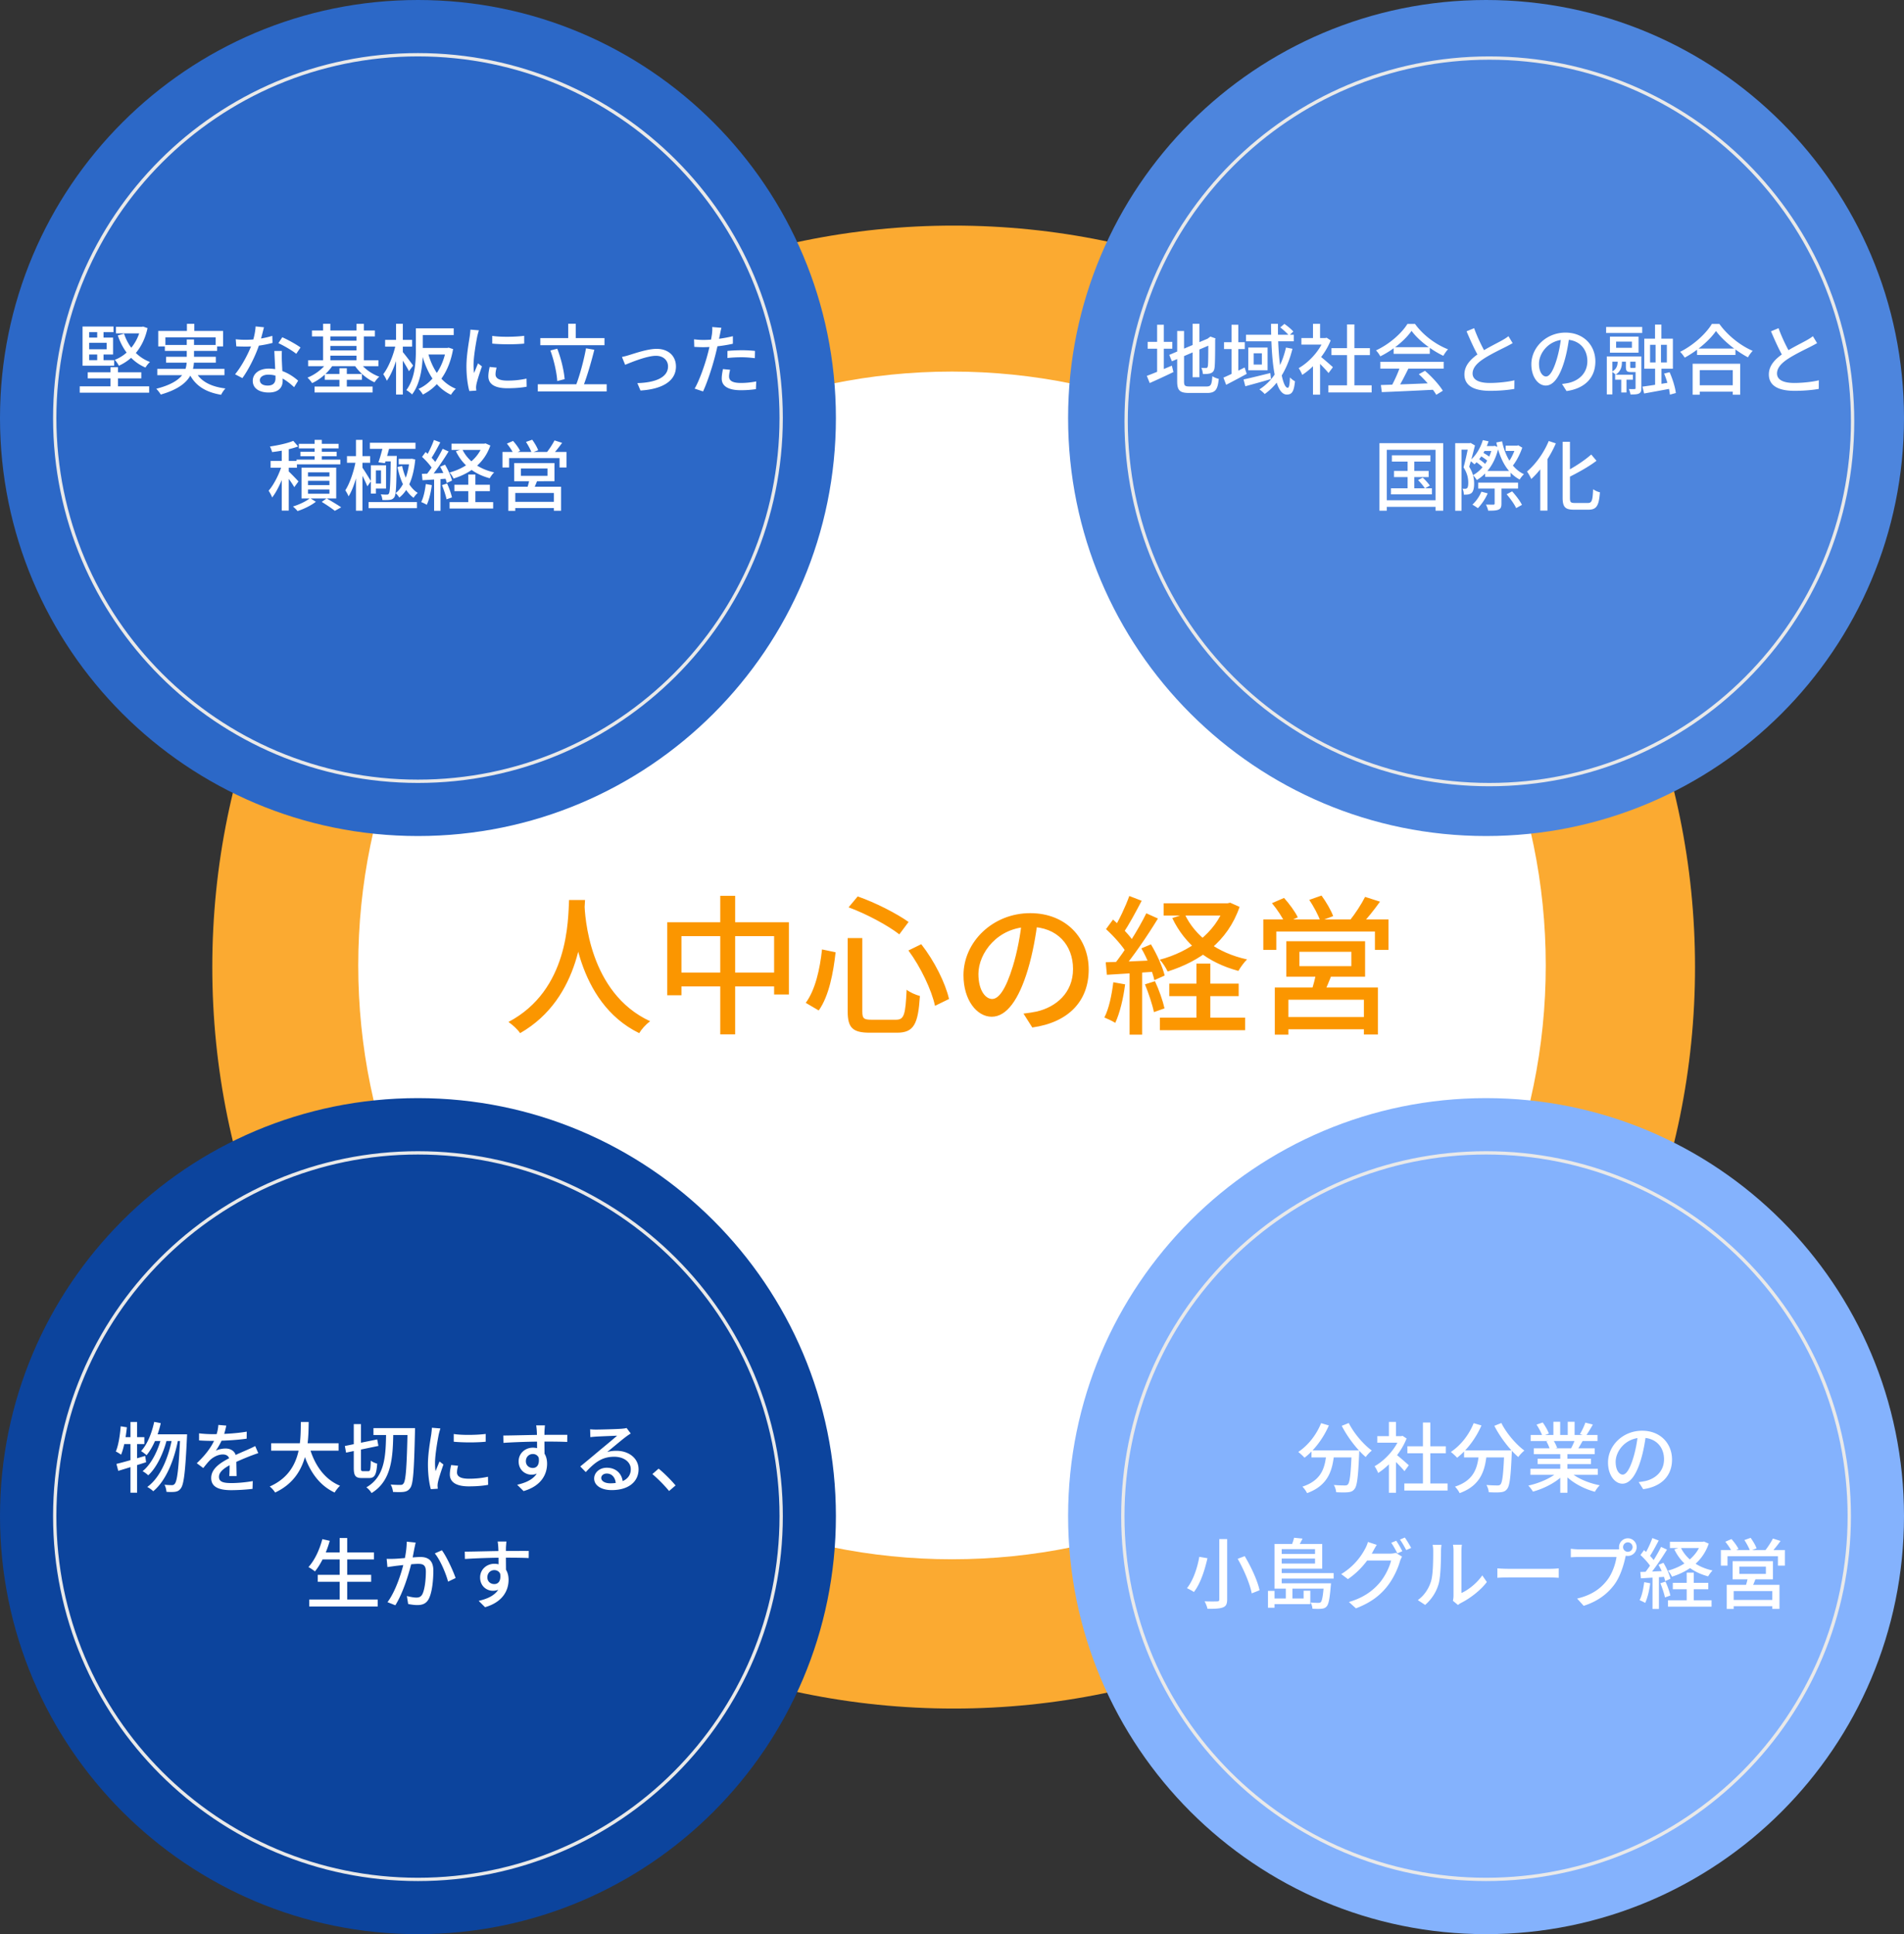 <svg width="574" height="583" viewBox="0 0 574 583" fill="none" xmlns="http://www.w3.org/2000/svg"><rect x="0" y="0" width="574" height="583" fill="#333333" stroke="none"/><path d="M511 291.5C511 414.936 410.936 515 287.5 515S64 414.936 64 291.5 164.064 68 287.5 68 511 168.064 511 291.5z" fill="#FBAA31"/><path d="M466 291c0 98.859-80.141 179-179 179s-179-80.141-179-179 80.141-179 179-179 179 80.141 179 179z" fill="#fff"/><path d="M391.737 286.9v4.319h15.656V286.9h-15.656zm-3.96-3.195h23.755v10.708h-23.755v-10.708zm9.043 9.268l4.814.36c-.854 2.295-1.844 4.634-2.654 6.254l-3.734-.585c.63-1.755 1.304-4.274 1.574-6.029zm-12.507 4.679h31.088v14.172h-4.229v-10.483h-22.765v10.528h-4.094v-14.217zm2.25 8.908h26.454v3.689h-26.454v-3.689zm-5.714-29.423h37.747v9.178h-4.095v-5.534h-29.738v5.534h-3.914v-9.178zm30.683-6.794l4.499 1.44c-1.844 2.564-3.959 5.219-5.669 6.974l-3.419-1.35c1.575-1.935 3.509-4.904 4.589-7.064zm-28.074 1.89l3.645-1.575c1.574 1.755 3.374 4.184 4.139 5.849l-3.869 1.755c-.675-1.665-2.385-4.184-3.915-6.029zm11.248-.99l3.689-1.305c1.35 1.845 2.924 4.499 3.509 6.209l-3.869 1.44c-.585-1.71-2.024-4.409-3.329-6.344zm-43.91 1.035h19.66v3.689h-19.66v-3.689zm1.709 24.205h20.921v3.779h-20.921v-3.779zm-2.834 10.257h25.689v3.779h-25.689v-3.779zm19.571-34.462h.809l.81-.18 2.835 1.26c-3.6 10.482-11.878 16.376-21.686 19.48-.494-1.079-1.529-2.699-2.384-3.554 8.908-2.384 16.736-7.963 19.616-16.331v-.675zm-12.103 3.239c3.195 6.794 9.943 11.743 18.806 13.677-.855.81-2.024 2.43-2.609 3.464-9.268-2.474-16.107-7.918-19.931-15.926l3.734-1.215zm3.554 14.937h4.185v18.671h-4.185v-18.671zm-20.245-20.381l3.734 1.44c-1.754 3.329-3.869 7.334-5.624 9.808l-2.879-1.26c1.665-2.609 3.689-6.928 4.769-9.988zm5.129 5.219l3.509 1.575c-3.149 5.174-7.513 11.562-10.887 15.521l-2.52-1.439c3.329-4.094 7.513-10.798 9.898-15.657zm-12.147 4.769l2.114-2.879c2.43 2.114 5.264 4.994 6.434 7.018l-2.205 3.285c-1.17-2.115-3.959-5.264-6.343-7.424zm10.662 5.804l2.88-1.215c1.799 2.97 3.554 6.884 4.139 9.403l-3.105 1.395c-.54-2.52-2.159-6.569-3.914-9.583zm-10.752 4.184c4.004-.09 9.807-.36 15.656-.63l-.045 3.419c-5.444.405-11.022.72-15.251.99l-.36-3.779zm11.832 6.659l3.014-.945c1.215 2.564 2.385 5.938 2.88 8.188l-3.195 1.125c-.45-2.25-1.619-5.714-2.699-8.368zm-9.538-.63l3.554.63c-.54 4.274-1.619 8.728-2.969 11.607-.765-.495-2.385-1.26-3.284-1.62 1.394-2.699 2.204-6.703 2.699-10.617zm4.904-4.274h3.779v20.065h-3.779v-20.065zm-27.669-14.532c-.585 4.634-1.484 9.898-2.969 14.892-2.744 9.177-6.434 14.306-10.933 14.306-4.454 0-8.503-4.994-8.503-12.507 0-10.033 8.818-18.716 20.111-18.716 10.797 0 17.636 7.559 17.636 17.007 0 9.447-6.029 15.926-17.006 17.456l-2.655-4.184c1.575-.18 2.88-.405 4.004-.63 5.759-1.35 10.933-5.579 10.933-12.822 0-7.154-4.724-12.688-13.002-12.688-9.763 0-15.522 7.964-15.522 14.172 0 5.174 2.25 7.559 4.139 7.559 2.025 0 4.139-2.97 6.254-9.898 1.305-4.274 2.294-9.403 2.744-14.082l4.769.135zm-57.317 5.489h4.409v22.09c0 2.159.45 2.519 2.789 2.519h7.379c2.474 0 2.834-1.574 3.194-9.043.99.81 2.789 1.575 4.004 1.89-.54 8.458-1.8 11.067-6.928 11.067h-8.144c-5.218 0-6.703-1.484-6.703-6.433v-22.09zm.27-9.268l2.744-3.285c5.354 1.845 11.788 5.174 15.342 7.694l-2.79 3.734c-3.464-2.699-9.897-6.164-15.296-8.143zm-8.008 12.687l4.094.855c-.675 6.118-1.98 13.182-5.084 17.546l-3.914-2.295c2.879-3.914 4.274-10.167 4.904-16.106zm26.049.315l3.869-1.89c3.959 5.039 7.288 11.743 8.368 16.512l-4.229 2.069c-.99-4.679-4.274-11.652-8.008-16.691zm-72.704-8.503h36.667v21.775h-4.454v-17.591h-27.939v17.816h-4.274v-22zm2.25 15.161h32.482v4.184h-32.482v-4.184zm13.722-23.125h4.499v41.751h-4.499v-41.751zm-45.575 1.26h4.814c-.405 7.288-1.035 29.513-19.571 40.131-.72-1.08-2.114-2.384-3.509-3.374 18.221-9.628 17.951-30.818 18.266-36.757zm4.634 1.035c.135 3.689 1.304 26.949 19.795 35.497-1.304.99-2.609 2.429-3.284 3.599-19.166-9.358-20.29-34.372-20.605-38.691l4.094-.405z" fill="#FB9600"/><path d="M574 126c0 69.588-56.412 126-126 126s-126-56.412-126-126S378.412 0 448 0s126 56.412 126 126z" fill="#4D85DD"/><path fill-rule="evenodd" clip-rule="evenodd" d="M449 236c60.199 0 109-48.801 109-109S509.199 18 449 18 340 66.801 340 127s48.801 109 109 109zm0 1c60.751 0 110-49.249 110-110S509.751 17 449 17 339 66.249 339 127s49.249 110 110 110z" fill="#E9E9E9"/><path d="M471.086 133.163h2.208v16.859c0 1.334.207 1.587 1.426 1.587h4.002c1.219 0 1.403-.828 1.564-4.14.529.391 1.426.805 2.047.92-.299 3.864-.897 5.244-3.45 5.244h-4.393c-2.622 0-3.404-.782-3.404-3.634v-16.836zm8.625 3.841l1.587 1.886c-2.438 1.863-5.773 3.68-8.786 5.175-.161-.506-.575-1.242-.874-1.725 2.898-1.449 6.072-3.565 8.073-5.336zm-12.811-4.071l2.139.713c-1.748 4.048-4.531 8.142-7.406 10.741-.23-.552-.874-1.725-1.288-2.254 2.599-2.185 5.083-5.635 6.555-9.2zm-2.553 6.21l2.139-2.139.023.046v16.859h-2.162v-14.766zm-16.629 2.829h7.682v1.771h-7.682v-1.771zm-2.093 3.496h12.029v1.794h-12.029v-1.794zm1.104-11.017h3.772v1.495h-3.772v-1.495zm-.575 2.875l.736-.966c.874.437 1.932 1.104 2.438 1.61l-.736 1.104c-.529-.529-1.587-1.265-2.438-1.748zm-1.357 1.794l.828-.897c.851.552 1.886 1.357 2.392 1.886l-.851.989c-.506-.575-1.518-1.426-2.369-1.978zm9.407 9.867l1.656-.874c1.127 1.219 2.415 2.921 2.967 4.071l-1.748.966c-.529-1.15-1.771-2.898-2.875-4.163zm-4.324-14.536h.345l.345-.069 1.196.437c-1.035 4.738-3.496 8.073-6.555 9.867-.253-.437-.782-1.104-1.173-1.449 2.714-1.449 5.037-4.646 5.842-8.464v-.322zm4.025-.115h3.749v1.587h-3.749v-1.587zm-6.877-1.679l1.725.368c-.897 2.806-2.461 5.313-4.255 6.946a11.293 11.293 0 00-1.38-1.127c1.771-1.449 3.174-3.726 3.91-6.187zm9.913 1.679h.414l.345-.115 1.219.713c-.713 2.07-1.886 4.324-3.105 5.727-.253-.391-.828-.943-1.196-1.219.989-1.219 1.909-3.243 2.323-4.738v-.368zm-6.348 11.96h2.047v5.52c0 .989-.184 1.495-.874 1.794-.69.299-1.656.322-3.128.322-.092-.552-.414-1.334-.667-1.84.989.023 1.955.023 2.254.023.276-.023.368-.092.368-.322v-5.497zm-4.002 1.909l1.909.506c-.713 1.656-1.886 3.358-2.967 4.462-.391-.299-1.196-.805-1.656-1.058 1.104-1.012 2.139-2.461 2.714-3.91zm6.233-15.18c.966 4.508 3.082 8.257 6.601 9.913-.414.368-1.012 1.104-1.288 1.61-3.772-2.001-5.911-6.026-7.038-11.178l1.725-.345zm-14.122.552h4.646v1.955h-2.737v18.423h-1.909v-20.378zm4.048 0h.322l.276-.069 1.311.759c-.506 2.001-1.15 4.554-1.748 6.417 1.219 1.932 1.495 3.657 1.495 5.106 0 1.357-.253 2.369-.805 2.829-.299.23-.667.368-1.104.437-.345.046-.782.046-1.196.046 0-.506-.115-1.288-.414-1.794.345.023.621.023.874.023a.768.768 0 00.529-.207c.253-.23.345-.874.345-1.587 0-1.242-.23-2.829-1.426-4.669.621-2.116 1.219-5.175 1.541-6.67v-.621zm-23.138 3.657h11.615v1.909h-11.615v-1.909zm.644 4.715h10.442v1.863h-10.442v-1.863zm-.92 5.244h12.351v1.817h-12.351v-1.817zm5.014-9.361h2.024v10.327h-2.024v-10.327zm3.151 6.877l1.403-.736c.782.69 1.702 1.725 2.139 2.392l-1.472.851c-.414-.69-1.311-1.748-2.07-2.507zm-11.638-11.132h19.228v20.355h-2.323v-18.354h-14.697v18.354h-2.208v-20.355zm1.196 17.204h16.79v2.001h-16.79v-2.001zm130.735-47.351c-.598.345-1.242.69-2.001 1.081-1.495.759-4.554 2.208-6.739 3.634-2.047 1.334-3.335 2.76-3.335 4.439 0 1.794 1.725 2.852 5.175 2.852 2.438 0 5.52-.322 7.429-.805l-.023 2.599c-1.84.322-4.393.575-7.314.575-4.439 0-7.728-1.288-7.728-4.945 0-2.691 1.886-4.692 4.6-6.486 2.277-1.518 5.359-2.99 6.808-3.818.759-.437 1.334-.782 1.863-1.219l1.265 2.093zm-11.615-4.508c1.081 2.99 2.507 5.819 3.588 7.705l-2.024 1.196c-1.219-1.978-2.599-5.037-3.841-7.958l2.277-.943zm-24.564 6.141h11.569v1.932h-11.569v-1.932zm-.368 11.063h12.144v1.932h-12.144v-1.932zm-.966-6.486h14.329v9.338h-2.231v-7.406h-9.959v7.406h-2.139v-9.338zm7.038-9.867c-1.909 2.76-5.566 5.934-9.43 8.027-.299-.506-.897-1.288-1.38-1.748 4.025-2.001 7.82-5.497 9.568-8.418h2.254c2.484 3.473 6.371 6.555 10.051 8.119a9.903 9.903 0 00-1.426 1.955c-3.588-1.886-7.544-5.083-9.637-7.935zm-18.377-1.933h1.909v5.705h-1.909v-5.704zm-10.189 15.549h1.587v4.922h-1.587v-4.922zm6.394 3.151c2.139-.276 5.336-.782 8.441-1.288l.138 1.863c-2.829.552-5.796 1.081-8.073 1.495l-.506-2.07zm6.532-3.933l1.656-.414c.897 2.001 1.702 4.623 1.886 6.279l-1.794.483c-.138-1.633-.874-4.301-1.748-6.348zm-4.232-8.671v5.313h5.06v-5.313h-5.06zm-1.748-1.863h8.625v9.062h-8.625v-9.062zm-8.487.897v1.863h4.761v-1.863h-4.761zm-1.863-1.495h8.625v4.83h-8.625v-4.83zm-1.15-2.921h10.879v1.817h-10.879v-1.817zm2.714 14.398h5.359v1.495h-5.359v-1.495zm-2.507-5.52h9.453v1.587h-7.774v9.867h-1.679v-11.454zm8.671 0h1.748V117c0 .851-.138 1.311-.713 1.61-.552.276-1.357.299-2.576.299-.046-.46-.253-1.173-.483-1.633.782.023 1.495.023 1.725 0 .23 0 .299-.069.299-.299v-9.545zm-2.921.782h1.311v2.3c0 .368.046.391.345.391h.874c.276 0 .322-.023.391-.161.253.207.782.368 1.173.46-.138.69-.552.943-1.311.943h-1.288c-1.219 0-1.495-.322-1.495-1.61v-2.323zm8.947-5.428h1.633v7.36h.138v6.578h-1.909v-6.578h.138v-7.36zm-11.431 5.382h1.288v.874c0 1.288-.207 2.829-1.909 3.91-.253-.299-.782-.713-1.104-.92 1.541-.805 1.725-2.116 1.725-3.036v-.828zm-14.559-6.877c-.299 2.369-.759 5.06-1.518 7.613-1.403 4.692-3.289 7.314-5.589 7.314-2.277 0-4.347-2.553-4.347-6.394 0-5.129 4.508-9.568 10.281-9.568 5.52 0 9.016 3.864 9.016 8.694 0 4.83-3.082 8.142-8.694 8.924l-1.357-2.139a24.334 24.334 0 002.047-.322c2.944-.69 5.589-2.852 5.589-6.555 0-3.657-2.415-6.486-6.647-6.486-4.991 0-7.935 4.071-7.935 7.245 0 2.645 1.15 3.864 2.116 3.864 1.035 0 2.116-1.518 3.197-5.06.667-2.185 1.173-4.807 1.403-7.199l2.438.069zm-17.095 2.139c-.598.345-1.242.69-2.001 1.081-1.495.759-4.554 2.208-6.739 3.634-2.047 1.334-3.335 2.76-3.335 4.439 0 1.794 1.725 2.852 5.175 2.852 2.438 0 5.52-.322 7.429-.805l-.023 2.599c-1.84.322-4.393.575-7.314.575-4.439 0-7.728-1.288-7.728-4.945 0-2.691 1.886-4.692 4.6-6.486 2.277-1.518 5.359-2.99 6.808-3.818.759-.437 1.334-.782 1.863-1.219l1.265 2.093zm-11.615-4.508c1.081 2.99 2.507 5.819 3.588 7.705l-2.024 1.196c-1.219-1.978-2.599-5.037-3.841-7.958l2.277-.943zm-28.106 17.135c4.048-.115 10.442-.345 16.353-.598l-.069 2.001c-5.727.299-11.891.575-16.008.736l-.276-2.139zm-.161-6.992h19.09v2.047h-19.09v-2.047zm4.002-4.416h10.902v2.001h-10.902v-2.001zm2.001 5.727l2.461.69c-1.081 2.185-2.369 4.738-3.45 6.394l-1.909-.644c1.012-1.748 2.254-4.462 2.898-6.44zm5.589 2.415l1.863-1.012c2.116 1.794 4.324 4.255 5.382 6.003l-1.978 1.219c-1.012-1.748-3.266-4.393-5.267-6.21zm-2.185-13.064c-1.863 2.714-5.566 5.796-9.43 7.682-.253-.529-.828-1.334-1.288-1.794 3.956-1.817 7.728-5.129 9.476-7.981h2.277c2.438 3.404 6.302 6.233 9.959 7.659-.529.529-1.035 1.311-1.426 1.955-3.519-1.679-7.498-4.669-9.568-7.521zm-25.07 16.422h13.041v2.139h-13.041v-2.139zm.92-11.201h11.592v2.093h-11.592v-2.093zm4.692-7.153h2.231v19.389h-2.231v-19.39zm-13.754 4.094h7.59v1.978h-7.59v-1.978zm3.496 7.314l2.139-2.576v12.328h-2.139v-9.752zm0-11.592h2.139v5.221h-2.139v-5.221zm1.932 9.614c.805.552 3.45 2.875 4.071 3.45l-1.311 1.771c-.874-1.081-2.99-3.243-3.979-4.14l1.219-1.081zm1.357-5.336h.437l.391-.092 1.219.805c-1.725 4.347-5.244 8.257-8.579 10.396-.207-.575-.736-1.61-1.081-2.024 3.128-1.771 6.302-5.221 7.613-8.671v-.414zm-30.107 1.265h6.256v2.07h-6.256v-2.07zm2.277-5.267h2.024v15.41h-2.024v-15.41zm-2.461 15.939c1.61-.69 4.048-1.863 6.394-3.059l.621 1.932a255.336 255.336 0 01-6.187 3.289l-.828-2.162zm6.808-12.926h14.398v1.978h-14.398V100.9zm-.736 13.478c2.024-.437 5.106-1.196 8.073-1.932l.207 1.817a453.708 453.708 0 01-7.751 2.162l-.529-2.047zm8.28-16.767h2.093c-.115 10.166 1.173 19.274 2.944 19.274.391 0 .598-.897.667-3.128.437.483 1.058.943 1.518 1.173-.322 3.059-.874 4.002-2.461 4.002-3.772 0-4.692-10.488-4.761-21.321zm2.783 1.08l1.242-1.057c.943.644 2.139 1.633 2.691 2.3l-1.288 1.219c-.552-.69-1.679-1.725-2.645-2.461zm1.725 6.073l1.955.368c-1.518 6.072-4.255 10.718-8.372 13.639-.299-.368-1.127-1.081-1.587-1.403 4.117-2.599 6.693-6.992 8.004-12.604zm-9.729 1.725v3.404h2.461v-3.404h-2.461zm-1.633-1.725h5.819v6.854h-5.819v-6.854zm-16.79-7.176h2.047v16.123h-2.047V97.588zm-7.038 9.384l12.19-5.152.782 1.863-12.167 5.221-.805-1.932zm2.392-7.2h2.07v15.181c0 1.311.253 1.541 1.725 1.541h5.083c1.311 0 1.541-.575 1.725-3.105.483.345 1.334.69 1.932.805-.299 3.22-.989 4.255-3.519 4.255h-5.336c-2.875 0-3.68-.713-3.68-3.519V99.773zm9.384 2.301h-.184l.437-.345.391-.276 1.518.552-.092.391c0 4.347-.046 7.498-.184 8.418-.115.989-.529 1.472-1.219 1.702-.644.23-1.587.23-2.277.23-.069-.552-.23-1.38-.483-1.863.483.046 1.127.046 1.357.046.322 0 .506-.092.598-.575.115-.529.138-3.473.138-8.28zm-18.285.966h7.429v2.07h-7.429v-2.07zm2.852-5.152h2.024v15.065h-2.024V97.887zm-3.105 15.41c1.886-.69 4.784-1.909 7.544-3.082l.483 1.932a239.893 239.893 0 01-7.153 3.312l-.874-2.162z" fill="#fff"/><path d="M574 457c0 69.588-56.412 126-126 126s-126-56.412-126-126 56.412-126 126-126 126 56.412 126 126z" fill="#84B2FD"/><path fill-rule="evenodd" clip-rule="evenodd" d="M448 566c60.199 0 109-48.801 109-109s-48.801-109-109-109-109 48.801-109 109 48.801 109 109 109zm0 1c60.751 0 110-49.249 110-110s-49.249-110-110-110-110 49.249-110 110 49.249 110 110 110z" fill="#E9E9E9"/><path d="M524.359 472.213v2.208h8.004v-2.208h-8.004zm-2.024-1.633h12.144v5.474h-12.144v-5.474zm4.623 4.738l2.461.184c-.437 1.173-.943 2.369-1.357 3.197l-1.909-.299c.322-.897.667-2.185.805-3.082zm-6.394 2.392h15.893v7.245h-2.162v-5.359h-11.638v5.382h-2.093v-7.268zm1.15 4.554h13.524v1.886h-13.524v-1.886zm-2.921-15.042h19.297v4.692h-2.093v-2.829h-15.203v2.829h-2.001v-4.692zm15.686-3.473l2.3.736c-.943 1.311-2.024 2.668-2.898 3.565l-1.748-.69c.805-.989 1.794-2.507 2.346-3.611zm-14.352.966l1.863-.805c.805.897 1.725 2.139 2.116 2.99l-1.978.897c-.345-.851-1.219-2.139-2.001-3.082zm5.75-.506l1.886-.667c.69.943 1.495 2.3 1.794 3.174l-1.978.736c-.299-.874-1.035-2.254-1.702-3.243zm-22.448.529h10.051v1.886h-10.051v-1.886zm.874 12.374h10.695v1.932h-10.695v-1.932zm-1.449 5.244h13.133v1.932h-13.133v-1.932zm10.005-17.618h.414l.414-.092 1.449.644c-1.84 5.359-6.072 8.372-11.086 9.959-.253-.552-.782-1.38-1.219-1.817 4.554-1.219 8.556-4.071 10.028-8.349v-.345zm-6.187 1.656c1.633 3.473 5.083 6.003 9.614 6.992-.437.414-1.035 1.242-1.334 1.771-4.738-1.265-8.234-4.048-10.189-8.142l1.909-.621zm1.817 7.636h2.139v9.545h-2.139v-9.545zm-10.35-10.419l1.909.736c-.897 1.702-1.978 3.749-2.875 5.014l-1.472-.644c.851-1.334 1.886-3.542 2.438-5.106zm2.622 2.668l1.794.805c-1.61 2.645-3.841 5.911-5.566 7.935l-1.288-.736c1.702-2.093 3.841-5.52 5.06-8.004zm-6.21 2.438l1.081-1.472c1.242 1.081 2.691 2.553 3.289 3.588l-1.127 1.679c-.598-1.081-2.024-2.691-3.243-3.795zm5.451 2.967l1.472-.621c.92 1.518 1.817 3.519 2.116 4.807l-1.587.713c-.276-1.288-1.104-3.358-2.001-4.899zm-5.497 2.139c2.047-.046 5.014-.184 8.004-.322l-.023 1.748c-2.783.207-5.635.368-7.797.506l-.184-1.932zm6.049 3.404l1.541-.483c.621 1.311 1.219 3.036 1.472 4.186l-1.633.575c-.23-1.15-.828-2.921-1.38-4.278zm-4.876-.322l1.817.322c-.276 2.185-.828 4.462-1.518 5.934-.391-.253-1.219-.644-1.679-.828.713-1.38 1.127-3.427 1.38-5.428zm2.507-2.185h1.932v10.258h-1.932V474.72zm-8.878-8.372a1.438 1.438 0 002.875 0c0-.805-.644-1.449-1.426-1.449-.805 0-1.449.644-1.449 1.449zm-1.219 0a2.67 2.67 0 012.668-2.668c1.449 0 2.645 1.196 2.645 2.668a2.66 2.66 0 01-2.645 2.645c-1.472 0-2.668-1.196-2.668-2.645zm2.346 1.656c-.184.368-.299.874-.414 1.334-.506 2.346-1.564 6.003-3.45 8.441-2.07 2.737-4.968 4.922-9.131 6.256l-1.978-2.185c4.508-1.081 7.107-3.059 8.993-5.474 1.587-2.001 2.576-4.945 2.875-7.061h-11.293c-.989 0-1.909.046-2.484.092v-2.576c.644.092 1.725.184 2.484.184h11.155c.391 0 .966-.023 1.472-.161l1.771 1.15zm-39.018 4.738c.759.069 2.162.138 3.427.138h12.489c1.127 0 2.024-.092 2.576-.138v2.852c-.506-.023-1.564-.115-2.553-.115h-12.512c-1.288 0-2.645.046-3.427.115v-2.852zm-13.409 9.775a6.76 6.76 0 00.184-1.472v-13.616c0-.943-.138-1.702-.161-1.817h2.691c-.023.115-.138.897-.138 1.84v12.719c2.024-.897 4.6-2.875 6.279-5.313l1.38 2.001c-1.955 2.599-5.198 5.014-7.82 6.325-.437.23-.69.437-.874.598l-1.541-1.265zm-10.58-.207c1.978-1.403 3.289-3.473 3.956-5.589.667-2.047.69-6.532.69-9.2 0-.782-.069-1.334-.184-1.863h2.668c-.023.207-.138 1.035-.138 1.84 0 2.622-.069 7.521-.69 9.844-.69 2.507-2.162 4.761-4.094 6.417l-2.208-1.449zm-6.509-17.894a28.855 28.855 0 011.84 3.151l-1.495.667c-.46-.943-1.219-2.323-1.84-3.197l1.495-.621zm2.599-.966a35.69 35.69 0 011.909 3.128l-1.495.644c-.506-.966-1.242-2.3-1.886-3.151l1.472-.621zm-.851 5.75c-.207.391-.483.966-.621 1.426-.621 2.185-2.001 5.29-4.048 7.797-2.139 2.622-4.899 4.715-9.223 6.371l-2.116-1.909c4.439-1.311 7.153-3.358 9.223-5.75 1.679-1.955 3.059-4.853 3.496-6.762h-8.188l.874-2.07h6.992c.667 0 1.288-.092 1.725-.253l1.886 1.15zm-7.613-3.542c-.437.69-.943 1.587-1.173 2.047-1.449 2.645-4.002 5.911-7.521 8.28l-2.024-1.518a19.425 19.425 0 007.199-7.613c.276-.46.69-1.403.851-2.07l2.668.874zm-30.82 11.592h15.686v1.61h-15.686v-1.61zm1.173-3.082h16.652v1.656h-16.652v-1.656zm0-5.773h11.638v1.403h-11.638v-1.403zm13.708 8.855h2.139s-.023.552-.069.828c-.322 3.887-.644 5.52-1.265 6.164-.414.46-.851.598-1.495.667-.529.069-1.61.069-2.76 0-.023-.575-.253-1.357-.552-1.886 1.012.115 1.932.115 2.277.115.368 0 .575-.023.782-.207.391-.414.69-1.817.943-5.405v-.276zm-8.993-13.731l2.553.253a24.24 24.24 0 01-1.541 2.76l-1.886-.391c.322-.782.713-1.863.874-2.622zm-4.646 1.863h13.133v7.452h-13.133v-1.541h10.971v-4.347h-10.971v-1.564zm-1.242 0h2.162v12.42h-2.162v-12.42zm8.763 14.099h2.024v4.048h-11.684v-1.702h9.66v-2.346zm-5.359-.805h2.001v3.91h-2.001v-3.91zm-5.382.851h1.978v5.083h-1.978v-5.083zm-14.674-15.617h2.369v18.17c0 1.472-.368 2.093-1.288 2.438-.943.368-2.438.437-4.646.414-.115-.621-.529-1.656-.874-2.254 1.61.069 3.289.046 3.772.023.483 0 .667-.161.667-.621v-18.17zm5.543 5.957l2.116-.805c1.955 3.243 3.887 7.452 4.485 10.281l-2.369.943c-.506-2.76-2.323-7.084-4.232-10.419zm-11.569-.598l2.461.414c-.782 3.404-2.07 7.636-4.094 10.189-.529-.391-1.518-.897-2.093-1.15 1.955-2.392 3.197-6.394 3.726-9.453zm134.67-36.978c-.299 2.369-.759 5.06-1.518 7.613-1.403 4.692-3.289 7.314-5.589 7.314-2.277 0-4.347-2.553-4.347-6.394 0-5.129 4.508-9.568 10.281-9.568 5.52 0 9.016 3.864 9.016 8.694 0 4.83-3.082 8.142-8.694 8.924l-1.357-2.139a24.334 24.334 0 002.047-.322c2.944-.69 5.589-2.852 5.589-6.555 0-3.657-2.415-6.486-6.647-6.486-4.991 0-7.935 4.071-7.935 7.245 0 2.645 1.15 3.864 2.116 3.864 1.035 0 2.116-1.518 3.197-5.06.667-2.185 1.173-4.807 1.403-7.199l2.438.069zm-34.845 10.442h20.309v1.817H461.38v-1.817zm.069-10.189h20.148v1.817h-20.148v-1.817zm.943 4.025h18.354v1.748h-18.354v-1.748zm1.15 3.128h16.1v1.633h-16.1v-1.633zm6.831-2.277h2.162v12.535h-2.162V437.42zm-2.07-8.855h2.047v4.853h-2.047v-4.853zm4.324 0h2.07v4.738h-2.07v-4.738zm-2.783 14.95l1.725.782c-2.162 2.392-5.957 4.37-9.43 5.313-.299-.529-.943-1.38-1.403-1.817 3.427-.736 7.176-2.392 9.108-4.278zm3.243-.069c1.909 1.955 5.658 3.588 9.2 4.255-.506.46-1.15 1.357-1.472 1.955-3.565-.943-7.268-2.99-9.43-5.497l1.702-.713zm4.853-14.628l2.254.575a40.727 40.727 0 01-2.116 3.45l-1.771-.575c.575-.943 1.288-2.415 1.633-3.45zm-3.059 4.899l2.277.552c-.598 1.058-1.196 2.093-1.679 2.829l-1.84-.529c.437-.828.989-2.024 1.242-2.852zm-11.661-4.301l1.863-.644c.736 1.012 1.541 2.415 1.863 3.335l-1.955.736c-.299-.92-1.081-2.369-1.771-3.427zm2.967 5.06l2.093-.368c.46.713.943 1.679 1.15 2.346l-2.185.414a11.22 11.22 0 00-1.058-2.392zm-24.817 2.714h12.857v2.116H441.37v-2.116zm12.121 0h2.277s0 .69-.023.989c-.299 7.061-.621 9.752-1.426 10.672-.506.667-1.081.851-1.909.943-.782.092-2.185.069-3.588 0-.046-.644-.322-1.564-.713-2.185a43.88 43.88 0 003.289.138c.437 0 .713-.046.943-.299.598-.621.897-3.22 1.15-9.867v-.391zm-9.223-8.211l2.346.69c-1.702 3.933-4.439 7.498-7.337 9.729-.414-.483-1.357-1.334-1.886-1.748 2.921-1.932 5.474-5.129 6.877-8.671zm8.349-.046c1.495 3.036 4.416 6.463 6.946 8.303-.598.46-1.426 1.334-1.84 1.955-2.576-2.208-5.451-5.934-7.222-9.407l2.116-.851zm-6.716 8.855h2.346c-.483 5.106-1.587 9.867-8.211 12.282-.253-.575-.897-1.472-1.403-1.955 6.095-2.001 6.854-6.095 7.268-10.327zm-22.54 9.361h13.041v2.139h-13.041v-2.139zm.92-11.201h11.592v2.093h-11.592v-2.093zm4.692-7.153h2.231v19.389h-2.231v-19.389zm-13.754 4.094h7.59v1.978h-7.59v-1.978zm3.496 7.314l2.139-2.576v12.328h-2.139v-9.752zm0-11.592h2.139v5.221h-2.139v-5.221zm1.932 9.614c.805.552 3.45 2.875 4.071 3.45l-1.311 1.771c-.874-1.081-2.99-3.243-3.979-4.14l1.219-1.081zm1.357-5.336h.437l.391-.092 1.219.805c-1.725 4.347-5.244 8.257-8.579 10.396-.207-.575-.736-1.61-1.081-2.024 3.128-1.771 6.302-5.221 7.613-8.671v-.414zm-26.634 4.301h12.857v2.116H395.37v-2.116zm12.121 0h2.277s0 .69-.023.989c-.299 7.061-.621 9.752-1.426 10.672-.506.667-1.081.851-1.909.943-.782.092-2.185.069-3.588 0-.046-.644-.322-1.564-.713-2.185a43.88 43.88 0 003.289.138c.437 0 .713-.046.943-.299.598-.621.897-3.22 1.15-9.867v-.391zm-9.223-8.211l2.346.69c-1.702 3.933-4.439 7.498-7.337 9.729-.414-.483-1.357-1.334-1.886-1.748 2.921-1.932 5.474-5.129 6.877-8.671zm8.349-.046c1.495 3.036 4.416 6.463 6.946 8.303-.598.46-1.426 1.334-1.84 1.955-2.576-2.208-5.451-5.934-7.222-9.407l2.116-.851zm-6.716 8.855h2.346c-.483 5.106-1.587 9.867-8.211 12.282-.253-.575-.897-1.472-1.403-1.955 6.095-2.001 6.854-6.095 7.268-10.327z" fill="#fff"/><path d="M252 126c0 69.588-56.412 126-126 126S0 195.588 0 126 56.412 0 126 0s126 56.412 126 126z" fill="#2C68C7"/><path fill-rule="evenodd" clip-rule="evenodd" d="M126 235c60.199 0 109-48.801 109-109S186.199 17 126 17 17 65.801 17 126s48.801 109 109 109zm0 1c60.751 0 110-49.249 110-110S186.751 16 126 16 16 65.249 16 126s49.249 110 110 110z" fill="#E9E9E9"/><path d="M157.044 141.213v2.208h8.004v-2.208h-8.004zm-2.024-1.633h12.144v5.474H155.02v-5.474zm4.623 4.738l2.461.184c-.437 1.173-.943 2.369-1.357 3.197l-1.909-.299c.322-.897.667-2.185.805-3.082zm-6.394 2.392h15.893v7.245h-2.162v-5.359h-11.638v5.382h-2.093v-7.268zm1.15 4.554h13.524v1.886h-13.524v-1.886zm-2.921-15.042h19.297v4.692h-2.093v-2.829h-15.203v2.829h-2.001v-4.692zm15.686-3.473l2.3.736c-.943 1.311-2.024 2.668-2.898 3.565l-1.748-.69c.805-.989 1.794-2.507 2.346-3.611zm-14.352.966l1.863-.805c.805.897 1.725 2.139 2.116 2.99l-1.978.897c-.345-.851-1.219-2.139-2.001-3.082zm5.75-.506l1.886-.667c.69.943 1.495 2.3 1.794 3.174l-1.978.736c-.299-.874-1.035-2.254-1.702-3.243zm-22.448.529h10.051v1.886h-10.051v-1.886zm.874 12.374h10.695v1.932h-10.695v-1.932zm-1.449 5.244h13.133v1.932h-13.133v-1.932zm10.005-17.618h.414l.414-.092 1.449.644c-1.84 5.359-6.072 8.372-11.086 9.959-.253-.552-.782-1.38-1.219-1.817 4.554-1.219 8.556-4.071 10.028-8.349v-.345zm-6.187 1.656c1.633 3.473 5.083 6.003 9.614 6.992-.437.414-1.035 1.242-1.334 1.771-4.738-1.265-8.234-4.048-10.189-8.142l1.909-.621zm1.817 7.636h2.139v9.545h-2.139v-9.545zm-10.35-10.419l1.909.736c-.897 1.702-1.978 3.749-2.875 5.014l-1.472-.644c.851-1.334 1.886-3.542 2.438-5.106zm2.622 2.668l1.794.805c-1.61 2.645-3.841 5.911-5.566 7.935l-1.288-.736c1.702-2.093 3.841-5.52 5.06-8.004zm-6.21 2.438l1.081-1.472c1.242 1.081 2.691 2.553 3.289 3.588l-1.127 1.679c-.598-1.081-2.024-2.691-3.243-3.795zm5.451 2.967l1.472-.621c.92 1.518 1.817 3.519 2.116 4.807l-1.587.713c-.276-1.288-1.104-3.358-2.001-4.899zm-5.497 2.139c2.047-.046 5.014-.184 8.004-.322l-.023 1.748c-2.783.207-5.635.368-7.797.506l-.184-1.932zm6.049 3.404l1.541-.483c.621 1.311 1.219 3.036 1.472 4.186l-1.633.575c-.23-1.15-.828-2.921-1.38-4.278zm-4.876-.322l1.817.322c-.276 2.185-.828 4.462-1.518 5.934-.391-.253-1.219-.644-1.679-.828.713-1.38 1.127-3.427 1.38-5.428zm2.507-2.185h1.932v10.258h-1.932V143.72zm-19.757 7.613h14.582v1.84h-14.582v-1.84zm.391-17.871h13.754v1.84h-13.754v-1.84zm8.694 4.853h3.818v1.656h-3.818v-1.656zm-7.659 1.932h3.841v7.015h-3.841v-1.518h2.323v-3.956h-2.323v-1.541zm-.736 0h1.518v8.533h-1.518v-8.533zm4.002-2.829h2.668v1.656h-3.174l.506-1.656zm2.001 0h1.817s-.023.621-.023.874c-.092 8.119-.184 10.741-.713 11.569-.368.529-.782.736-1.38.805-.529.069-1.38.092-2.231.046-.023-.506-.207-1.242-.483-1.702.782.069 1.495.092 1.817.069.299.023.483-.046.644-.322.345-.529.437-3.174.552-10.925v-.414zm3.427 3.036c.736 3.473 2.3 6.67 4.715 8.119-.414.322-.966 1.012-1.265 1.472-2.507-1.771-4.048-5.29-4.853-9.269l1.403-.322zm2.231-2.139h.322l.345-.046 1.058.23c-.552 5.658-2.185 9.43-4.807 11.477-.253-.414-.759-1.035-1.127-1.334 2.231-1.656 3.772-5.359 4.209-10.005v-.322zm-7.935-4.071h2.024a81.08 81.08 0 01-1.518 5.382l-1.955-.276c.506-1.38 1.081-3.473 1.449-5.106zm-10.925 3.243h6.992v2.001h-6.992v-2.001zm2.714-4.899h1.955v21.344h-1.955v-21.344zm-.046 6.21l1.196.391c-.598 3.611-1.886 8.096-3.381 10.419-.207-.529-.667-1.357-.989-1.817 1.357-2.047 2.645-5.888 3.174-8.993zm1.886 2.024c.483.644 2.3 3.565 2.668 4.232l-1.081 1.541c-.46-1.219-1.863-3.979-2.415-4.945l.828-.828zm-24.219-6.21h2.116v19.297h-2.116v-19.297zm-3.358 4.324h7.935v2.047h-7.935v-2.047zm3.519.943l1.311.552c-.897 3.266-2.622 7.337-4.37 9.522-.207-.621-.713-1.518-1.058-2.047 1.633-1.84 3.335-5.313 4.117-8.027zm3.312-6.992l1.472 1.679c-2.162.828-5.267 1.403-7.866 1.702-.092-.46-.391-1.196-.644-1.679 2.507-.368 5.359-.989 7.038-1.702zm-1.541 9.062c.575.506 2.668 2.645 3.105 3.174l-1.265 1.725c-.529-1.012-2.116-3.174-2.829-4.025l.989-.874zm7.981-9.361h2.162v7.153h-2.162v-7.153zm-4.761 1.196h11.983v1.38H90.091v-1.38zm.483 2.392h10.925v1.334H90.574v-1.334zm-1.173 2.369h13.202v1.426H89.401v-1.426zm3.45 6.394v1.288h6.463v-1.288h-6.463zm0 2.599v1.288h6.463v-1.288h-6.463zm0-5.152v1.242h6.463v-1.242h-6.463zm-1.955-1.426h10.465v9.292H90.896v-9.292zm6.095 10.327l1.472-1.058c1.518.874 3.335 1.955 4.393 2.691l-1.909 1.058c-.897-.713-2.507-1.817-3.956-2.691zm-3.519-1.15l1.748 1.104c-1.38 1.104-3.657 2.208-5.52 2.806-.322-.414-.943-1.012-1.38-1.38 1.863-.552 4.071-1.61 5.152-2.53zm124.016-51.33c-.161.552-.345 1.495-.437 1.978-.345 1.61-.874 4.301-1.495 6.624-.828 3.243-2.369 7.958-3.611 10.58l-2.53-.851c1.38-2.346 3.059-7.084 3.91-10.327.575-2.139 1.15-4.876 1.311-6.141.092-.736.138-1.587.069-2.093l2.783.23zm-5.428 3.657c2.645 0 5.957-.414 8.878-1.127v2.277c-2.852.644-6.394 1.035-8.924 1.035-1.058 0-1.886-.046-2.714-.092l-.069-2.277c1.127.138 1.932.184 2.829.184zm7.245 3.312a49.03 49.03 0 014.301-.207c1.334 0 2.714.069 4.002.207l-.046 2.185c-1.173-.138-2.553-.276-3.91-.276-1.495 0-2.921.069-4.347.23v-2.139zm.805 5.681c-.184.713-.322 1.449-.322 2.001 0 1.058.644 1.978 3.565 1.978 1.518 0 3.105-.161 4.623-.46l-.092 2.323a31.779 31.779 0 01-4.554.322c-3.726 0-5.75-1.196-5.75-3.496 0-.966.184-1.932.368-2.875l2.162.207zm-32.614-3.864c.69-.138 1.564-.368 2.277-.598 1.61-.483 5.451-1.84 8.188-1.84 3.427 0 5.819 2.047 5.819 5.336 0 4.301-4.002 6.808-10.695 7.222l-.943-2.231c5.106-.138 9.246-1.564 9.246-5.037 0-1.84-1.426-3.197-3.634-3.197-2.76 0-7.613 2.024-9.292 2.714l-.966-2.369zm-24.61-5.681h19.343v2.139h-19.343v-2.139zm-.759 13.915h20.769v2.162h-20.769v-2.162zm9.177-18.24h2.277v5.521h-2.277v-5.52zm5.359 7.407l2.507.437c-.943 3.795-2.277 8.303-3.404 11.132l-2.116-.483c1.127-2.898 2.392-7.613 3.013-11.086zm-10.741.644l2.07-.529c1.173 2.944 2.024 6.67 2.231 9.177l-2.231.575c-.138-2.461-.989-6.302-2.07-9.223zm-17.526-4.393c2.645.414 7.268.299 9.637-.023v2.346c-2.622.276-6.946.276-9.637 0v-2.323zm1.311 9.568c-.207.805-.322 1.403-.322 2.024 0 1.035.805 1.886 3.611 1.886 2.047 0 3.795-.184 5.727-.598l.046 2.438c-1.472.276-3.358.46-5.842.46-3.887 0-5.704-1.334-5.704-3.588 0-.828.138-1.679.391-2.829l2.093.207zm-5.336-11.247a29.33 29.33 0 00-.483 1.771c-.368 1.863-1.127 6.187-1.127 8.648 0 .828.046 1.633.161 2.461.368-.92.828-2.047 1.196-2.921l1.173.92c-.621 1.748-1.426 4.209-1.656 5.359a6.416 6.416 0 00-.115 1.058c.023.253.046.598.069.874l-2.093.138c-.46-1.61-.874-4.324-.874-7.452 0-3.404.736-7.314 1.012-9.177.069-.575.161-1.288.184-1.886l2.553.207zm-17.917-.598h10.327v2.024h-10.327v-2.024zm.046 5.911h8.418v1.978H126.5v-1.978zm-1.127-5.911h2.093v6.509c0 3.933-.414 9.706-3.243 13.432-.345-.391-1.242-1.081-1.725-1.311 2.622-3.496 2.875-8.487 2.875-12.121v-6.51zm3.634 7.314c1.311 4.991 4.048 9.131 8.418 10.902-.506.437-1.15 1.265-1.472 1.817-4.554-2.162-7.268-6.624-8.786-12.305l1.84-.414zm5.474-1.403h.391l.368-.092 1.357.437c-1.242 7.038-4.623 11.431-9.108 13.708-.299-.506-.874-1.311-1.334-1.702 4.048-1.794 7.291-6.118 8.326-11.96v-.391zm-18.377-2.438h8.142v2.047h-8.142v-2.047zm3.289-4.853h2.047v21.344h-2.047V97.588zm-.092 6.21l1.311.46c-.736 3.68-2.277 8.165-4.002 10.511-.207-.598-.713-1.472-1.081-1.978 1.61-2.047 3.128-5.842 3.772-8.993zm2.047 2.231c.598.644 2.737 3.496 3.197 4.163l-1.265 1.702c-.598-1.265-2.254-3.864-2.944-4.899l1.012-.966zm-27.301-6.417h18.975v1.794H94.047v-1.794zm.782 16.905h17.503v1.794H94.829v-1.794zm3.864-13.823h9.545v1.587h-9.545v-1.587zm0 2.921h9.545v1.587h-9.545v-1.587zm-5.796 2.967h21.183v1.794H92.897v-1.794zm5.014 4.14h11.201v1.748h-11.2v-1.748zm-.506-15.134h2.185v11.983h-2.185V97.588zm10.074.023h2.208v11.96h-2.208v-11.96zm-5.152 13.386h2.231v6.532h-2.231v-6.532zm-3.61-1.909l1.816.667c-1.426 2.392-3.933 4.577-6.44 5.727-.322-.506-.943-1.265-1.403-1.656 2.346-.92 4.784-2.783 6.026-4.738zm9.659 0c1.219 1.863 3.588 3.611 5.98 4.462-.483.391-1.127 1.173-1.449 1.679-2.438-1.058-4.876-3.22-6.256-5.497l1.725-.644zm-37.306-6.831c.92.115 2.001.161 2.921.161 2.645 0 5.635-.391 8.096-1.196l.069 2.139c-2.139.575-5.29 1.127-8.142 1.104-.897 0-1.863-.023-2.783-.069l-.161-2.139zm8.51-3.611c-.299 1.15-.828 3.358-1.403 5.129-1.081 3.312-3.174 7.544-5.106 10.189l-2.208-1.15c2.047-2.461 4.163-6.509 5.083-9.131.529-1.541 1.035-3.611 1.104-5.29l2.53.253zm5.405 7.13c-.069.943-.046 1.771-.023 2.668.046 1.449.253 4.899.253 6.325 0 1.978-1.173 3.542-4.209 3.542-2.668 0-4.807-1.127-4.807-3.519 0-2.185 1.955-3.68 4.807-3.68 3.933 0 6.969 1.955 8.878 3.634l-1.219 1.955c-1.725-1.564-4.347-3.772-7.774-3.772-1.541 0-2.553.713-2.553 1.656 0 .966.805 1.633 2.369 1.633 1.771 0 2.346-.943 2.346-2.208 0-1.587-.253-5.75-.345-8.234h2.277zm4.324.874c-1.288-1.058-3.841-2.507-5.382-3.22l1.173-1.771c1.656.713 4.37 2.231 5.497 3.082l-1.288 1.909zM56.35 97.61h2.231v3.497H56.35v-3.496zm-8.648 2.14h19.55v4.669h-2.231v-2.737H49.864v2.737h-2.162v-4.67zm2.001 4.232h15.755v1.794H49.703v-1.794zm-2.277 7.199h20.24v1.909h-20.24v-1.909zm2.645-3.634h14.996v1.771H50.071v-1.771zm8.671 4.048c1.403 3.128 4.531 4.922 9.223 5.497-.46.46-1.035 1.334-1.311 1.909-5.037-.851-8.165-3.036-9.867-6.969l1.955-.437zm-2.438-9.269h2.185v6.026c0 3.979-1.357 8.096-10.028 10.58-.253-.46-.874-1.288-1.357-1.748 8.372-2.139 9.2-5.635 9.2-8.855v-6.003zM34.96 98.508h7.866v1.978H34.96v-1.978zm-10.074 10.051h9.522v1.679h-9.522v-1.679zm4.416-9.292h1.909v3.289h-1.909v-3.289zm0 6.785h1.909v3.335h-1.909v-3.335zm13.11-7.544h.368l.368-.069 1.334.46c-1.265 5.796-4.508 9.476-8.648 11.339-.253-.529-.828-1.357-1.242-1.771 3.726-1.426 6.785-4.899 7.82-9.591v-.368zm-5.014 2.07c1.288 3.933 4.025 7.107 7.82 8.533-.46.391-1.058 1.15-1.357 1.679-4.025-1.702-6.808-5.152-8.349-9.683l1.886-.529zm-11.684 1.173h8.372v5.106h-8.372v-1.587h6.44v-1.932h-6.44v-1.587zm-.828-3.335h9.338v1.702h-7.337v9.522h-2.001V98.416zm-.851 18.032h20.93v1.909h-20.93v-1.909zm2.415-4.232h16.146v1.84H26.45v-1.84zm6.854-1.541h2.254v7.015h-2.254v-7.015z" fill="#fff"/><path d="M252 457c0 69.588-56.412 126-126 126S0 526.588 0 457s56.412-126 126-126 126 56.412 126 126z" fill="#0C449D"/><path fill-rule="evenodd" clip-rule="evenodd" d="M126 566c60.199 0 109-48.801 109-109s-48.801-109-109-109S17 396.801 17 457s48.801 109 109 109zm0 1c60.751 0 110-49.249 110-110s-49.249-110-110-110S16 396.249 16 457s49.249 110 110 110z" fill="#E9E9E9"/><path d="M152.674 464.646c-.046.322-.115 1.357-.138 1.679-.046 1.495 0 6.049.023 7.889l-2.254-.92c0-1.196 0-5.704-.092-6.946a16.28 16.28 0 00-.184-1.702h2.645zm-12.558 3.059c3.243-.023 9.131-.207 12.397-.207 2.599 0 5.727-.023 6.9 0l-.023 2.139c-1.357-.069-3.542-.115-6.923-.115-4.048 0-8.832.161-12.305.391l-.046-2.208zm12.236 6.739c0 3.381-1.403 5.06-3.749 5.06-1.863 0-3.864-1.38-3.864-4.025 0-2.415 1.978-4.117 4.301-4.117 2.829 0 4.278 2.093 4.278 4.83 0 3.059-1.61 6.67-7.084 8.257l-1.932-1.909c4.071-.92 6.785-2.76 6.785-6.647 0-1.817-.92-2.622-2.07-2.622-1.081 0-2.093.805-2.093 2.185 0 1.265.966 2.024 2.093 2.024 1.288 0 2.208-1.081 1.679-3.657l1.656.621zm-27.048-9.476c-.115.506-.23 1.104-.345 1.61-.184.92-.483 2.599-.759 3.91-.759 3.243-2.507 9.338-5.014 13.386l-2.369-.943c2.668-3.565 4.462-9.683 5.083-12.535.437-1.932.713-3.956.713-5.704l2.691.276zm7.912 2.323c1.426 1.909 3.404 6.21 4.14 8.372l-2.277 1.081c-.644-2.461-2.369-6.555-4.002-8.51l2.139-.943zm-16.652 2.576c.759.046 1.449.023 2.231 0 1.771-.046 6.302-.552 7.935-.552 2.208 0 3.91.92 3.91 4.117 0 2.737-.345 6.417-1.311 8.372-.759 1.564-1.955 2.001-3.542 2.001-.897 0-1.978-.161-2.737-.322l-.391-2.415c.943.276 2.185.483 2.829.483.805 0 1.449-.207 1.886-1.104.69-1.449 1.012-4.347 1.012-6.739 0-2.001-.897-2.323-2.346-2.323-1.472 0-5.612.483-6.969.644-.575.092-1.656.23-2.277.322l-.23-2.484zm-19.78-1.932h15.962v2.116H96.784v-2.116zm-.989 6.762h16.1v2.093h-16.1v-2.093zm-2.576 7.429h20.654v2.116H93.219v-2.116zm9.177-18.538h2.277v19.573h-2.277v-19.573zm-5.221.345l2.231.506c-.989 3.565-2.645 7.015-4.462 9.223-.437-.368-1.403-1.012-1.955-1.311 1.84-2.001 3.335-5.175 4.186-8.418zm104.532-14.507c-1.449-1.771-3.427-3.749-5.037-5.106l1.886-1.633c1.656 1.334 3.795 3.496 5.106 5.06l-1.955 1.679zm-23.805-18.607c.575.069 1.288.092 1.817.092 1.219 0 6.44-.138 7.705-.253.805-.069 1.219-.138 1.472-.23l1.242 1.656c-.46.322-.966.621-1.426.989-1.196.874-4.002 3.266-5.658 4.6.943-.276 1.863-.368 2.76-.368 3.864 0 6.693 2.346 6.693 5.566 0 3.68-2.921 6.279-8.096 6.279-3.151 0-5.29-1.403-5.29-3.496 0-1.702 1.541-3.243 3.795-3.243 3.105 0 4.738 2.139 4.853 4.554l-2.116.322c-.092-1.84-1.104-3.128-2.737-3.128-.966 0-1.656.598-1.656 1.311 0 .989 1.127 1.633 2.737 1.633 3.91 0 6.164-1.564 6.164-4.255 0-2.185-2.116-3.749-4.991-3.749-3.703 0-5.865 1.725-8.579 4.623l-1.656-1.702c1.794-1.449 4.669-3.864 6.003-4.991 1.288-1.058 3.956-3.266 5.106-4.278-1.196.046-5.175.207-6.394.276-.552.046-1.173.092-1.679.161l-.069-2.369zm-13.616-1.173c-.046.322-.115 1.357-.138 1.679-.046 1.495 0 6.049.023 7.889l-2.254-.92c0-1.196 0-5.704-.092-6.946a16.28 16.28 0 00-.184-1.702h2.645zm-12.558 3.059c3.243-.023 9.131-.207 12.397-.207 2.599 0 5.727-.023 6.9 0l-.023 2.139c-1.357-.069-3.542-.115-6.923-.115-4.048 0-8.832.161-12.305.391l-.046-2.208zm12.236 6.739c0 3.381-1.403 5.06-3.749 5.06-1.863 0-3.864-1.38-3.864-4.025 0-2.415 1.978-4.117 4.301-4.117 2.829 0 4.278 2.093 4.278 4.83 0 3.059-1.61 6.67-7.084 8.257l-1.932-1.909c4.071-.92 6.785-2.76 6.785-6.647 0-1.817-.92-2.622-2.07-2.622-1.081 0-2.093.805-2.093 2.185 0 1.265.966 2.024 2.093 2.024 1.288 0 2.208-1.081 1.679-3.657l1.656.621zm-27.18-7.199c2.645.414 7.268.299 9.637-.023v2.346c-2.622.276-6.946.276-9.637 0v-2.323zm1.311 9.568c-.207.805-.322 1.403-.322 2.024 0 1.035.805 1.886 3.611 1.886 2.047 0 3.795-.184 5.727-.598l.046 2.438c-1.472.276-3.358.46-5.842.46-3.887 0-5.704-1.334-5.704-3.588 0-.828.138-1.679.391-2.829l2.093.207zm-5.336-11.247a29.308 29.308 0 00-.483 1.771c-.368 1.863-1.127 6.187-1.127 8.648 0 .828.046 1.633.161 2.461.368-.92.828-2.047 1.196-2.921l1.173.92c-.621 1.748-1.426 4.209-1.656 5.359a6.416 6.416 0 00-.115 1.058c.023.253.046.598.069.874l-2.093.138c-.46-1.61-.874-4.324-.874-7.452 0-3.404.736-7.314 1.012-9.177.069-.575.161-1.288.184-1.886l2.553.207zm-20.171-.092h11.224v2.07h-11.224v-2.07zm10.281 0h2.254s-.023.874-.023 1.173c-.276 11.661-.529 15.64-1.403 16.836-.575.828-1.127 1.058-1.932 1.196-.805.115-2.07.092-3.289.023-.046-.621-.322-1.61-.713-2.231 1.288.115 2.438.115 2.967.115.437 0 .667-.092.92-.437.69-.851.989-4.991 1.219-16.123v-.552zm-18.906 5.382l9.752-1.978.368 1.955-9.752 2.024-.368-2.001zm2.691-6.601h2.162v13.179c0 .874.069 1.012.621 1.012h1.656c.529 0 .621-.575.69-3.174.46.391 1.334.759 1.932.92-.23 3.266-.736 4.324-2.415 4.324h-2.231c-1.909 0-2.415-.69-2.415-3.105v-13.156zm9.752 2.185h2.162c-.115 7.705-.391 14.835-6.555 18.607-.322-.575-.989-1.334-1.564-1.725 5.796-3.335 5.842-9.821 5.957-16.882zm-34.661 3.588h20.332v2.231H81.745v-2.231zm11.477.897c1.449 5.428 4.485 9.936 9.292 11.914-.552.483-1.265 1.426-1.633 2.047-5.106-2.392-8.12-7.199-9.844-13.455l2.185-.506zm-2.53-7.314h2.369c-.092 6.463-.138 16.606-10.12 21.275-.345-.575-1.012-1.357-1.633-1.817 9.614-4.232 9.315-13.639 9.384-19.458zm-22.472 1.104c-.183.874-.46 2.162-1.08 3.772-.53 1.265-1.311 2.714-2.093 3.795.759-.414 2.047-.667 2.944-.667 1.84 0 3.243 1.081 3.243 3.082 0 1.196.069 3.795.092 5.221h-2.208c.092-1.15.115-3.358.092-4.554 0-1.403-.92-1.955-2.024-1.955-1.38 0-2.83.736-3.795 1.633-.69.667-1.334 1.495-2.116 2.461l-1.955-1.449c3.174-2.99 4.807-5.566 5.658-7.774.483-1.265.782-2.645.85-3.772l2.393.207zm-8.21 2.323c1.196.161 2.852.253 3.956.253 3.059 0 7.13-.184 10.419-.759l-.023 2.116c-3.22.483-7.66.667-10.534.667-.966 0-2.553-.046-3.818-.138v-2.139zm17.848 5.98c-.644.184-1.656.575-2.346.828-1.564.621-3.703 1.472-5.911 2.599-2.185 1.15-3.588 2.277-3.588 3.726 0 1.564 1.472 1.863 3.795 1.863 1.863 0 4.37-.23 6.394-.598l-.07 2.346a58.903 58.903 0 01-6.393.391c-3.427 0-6.072-.782-6.072-3.657 0-2.967 3.036-4.761 5.796-6.164 2.139-1.127 3.818-1.771 5.29-2.438a31.815 31.815 0 002.185-1.035l.92 2.139zm-31.372-9.43l1.978.391c-.851 3.795-2.37 7.36-4.278 9.66-.345-.345-1.196-.966-1.656-1.242 1.886-2.047 3.22-5.359 3.956-8.809zm7.843 3.749h2.07s-.023.759-.046 1.035c-.483 10.419-.943 14.099-1.84 15.249-.506.69-.966.92-1.702 1.035-.621.092-1.61.092-2.622.023-.046-.621-.253-1.541-.598-2.139.943.092 1.817.115 2.254.115.368 0 .575-.092.85-.414.714-.828 1.197-4.462 1.634-14.421v-.483zm-7.636 0h8.533v2.024h-9.5l.967-2.024zm2.024.644l1.61.805c-.966 4.025-3.082 8.602-5.635 10.902a9.532 9.532 0 00-1.702-1.242c2.69-2.116 4.807-6.509 5.727-10.465zm3.243.184l1.725.805c-1.15 6.095-3.657 12.397-7.498 15.525-.414-.437-1.196-.989-1.794-1.288 4.002-2.875 6.486-9.016 7.567-15.042zm-16.86 8.096c2.209-.529 5.52-1.495 8.672-2.415l.276 1.909c-2.898.92-6.026 1.886-8.395 2.599l-.552-2.093zm4.233-12.65h2v21.321h-2v-21.321zm-2.944 1.311l1.863.299c-.322 3.059-.897 6.21-1.748 8.257-.322-.253-1.15-.759-1.587-.966.805-1.909 1.242-4.807 1.472-7.59zm.368 3.266h6.762v2.093h-7.153l.39-2.093z" fill="#fff"/></svg>